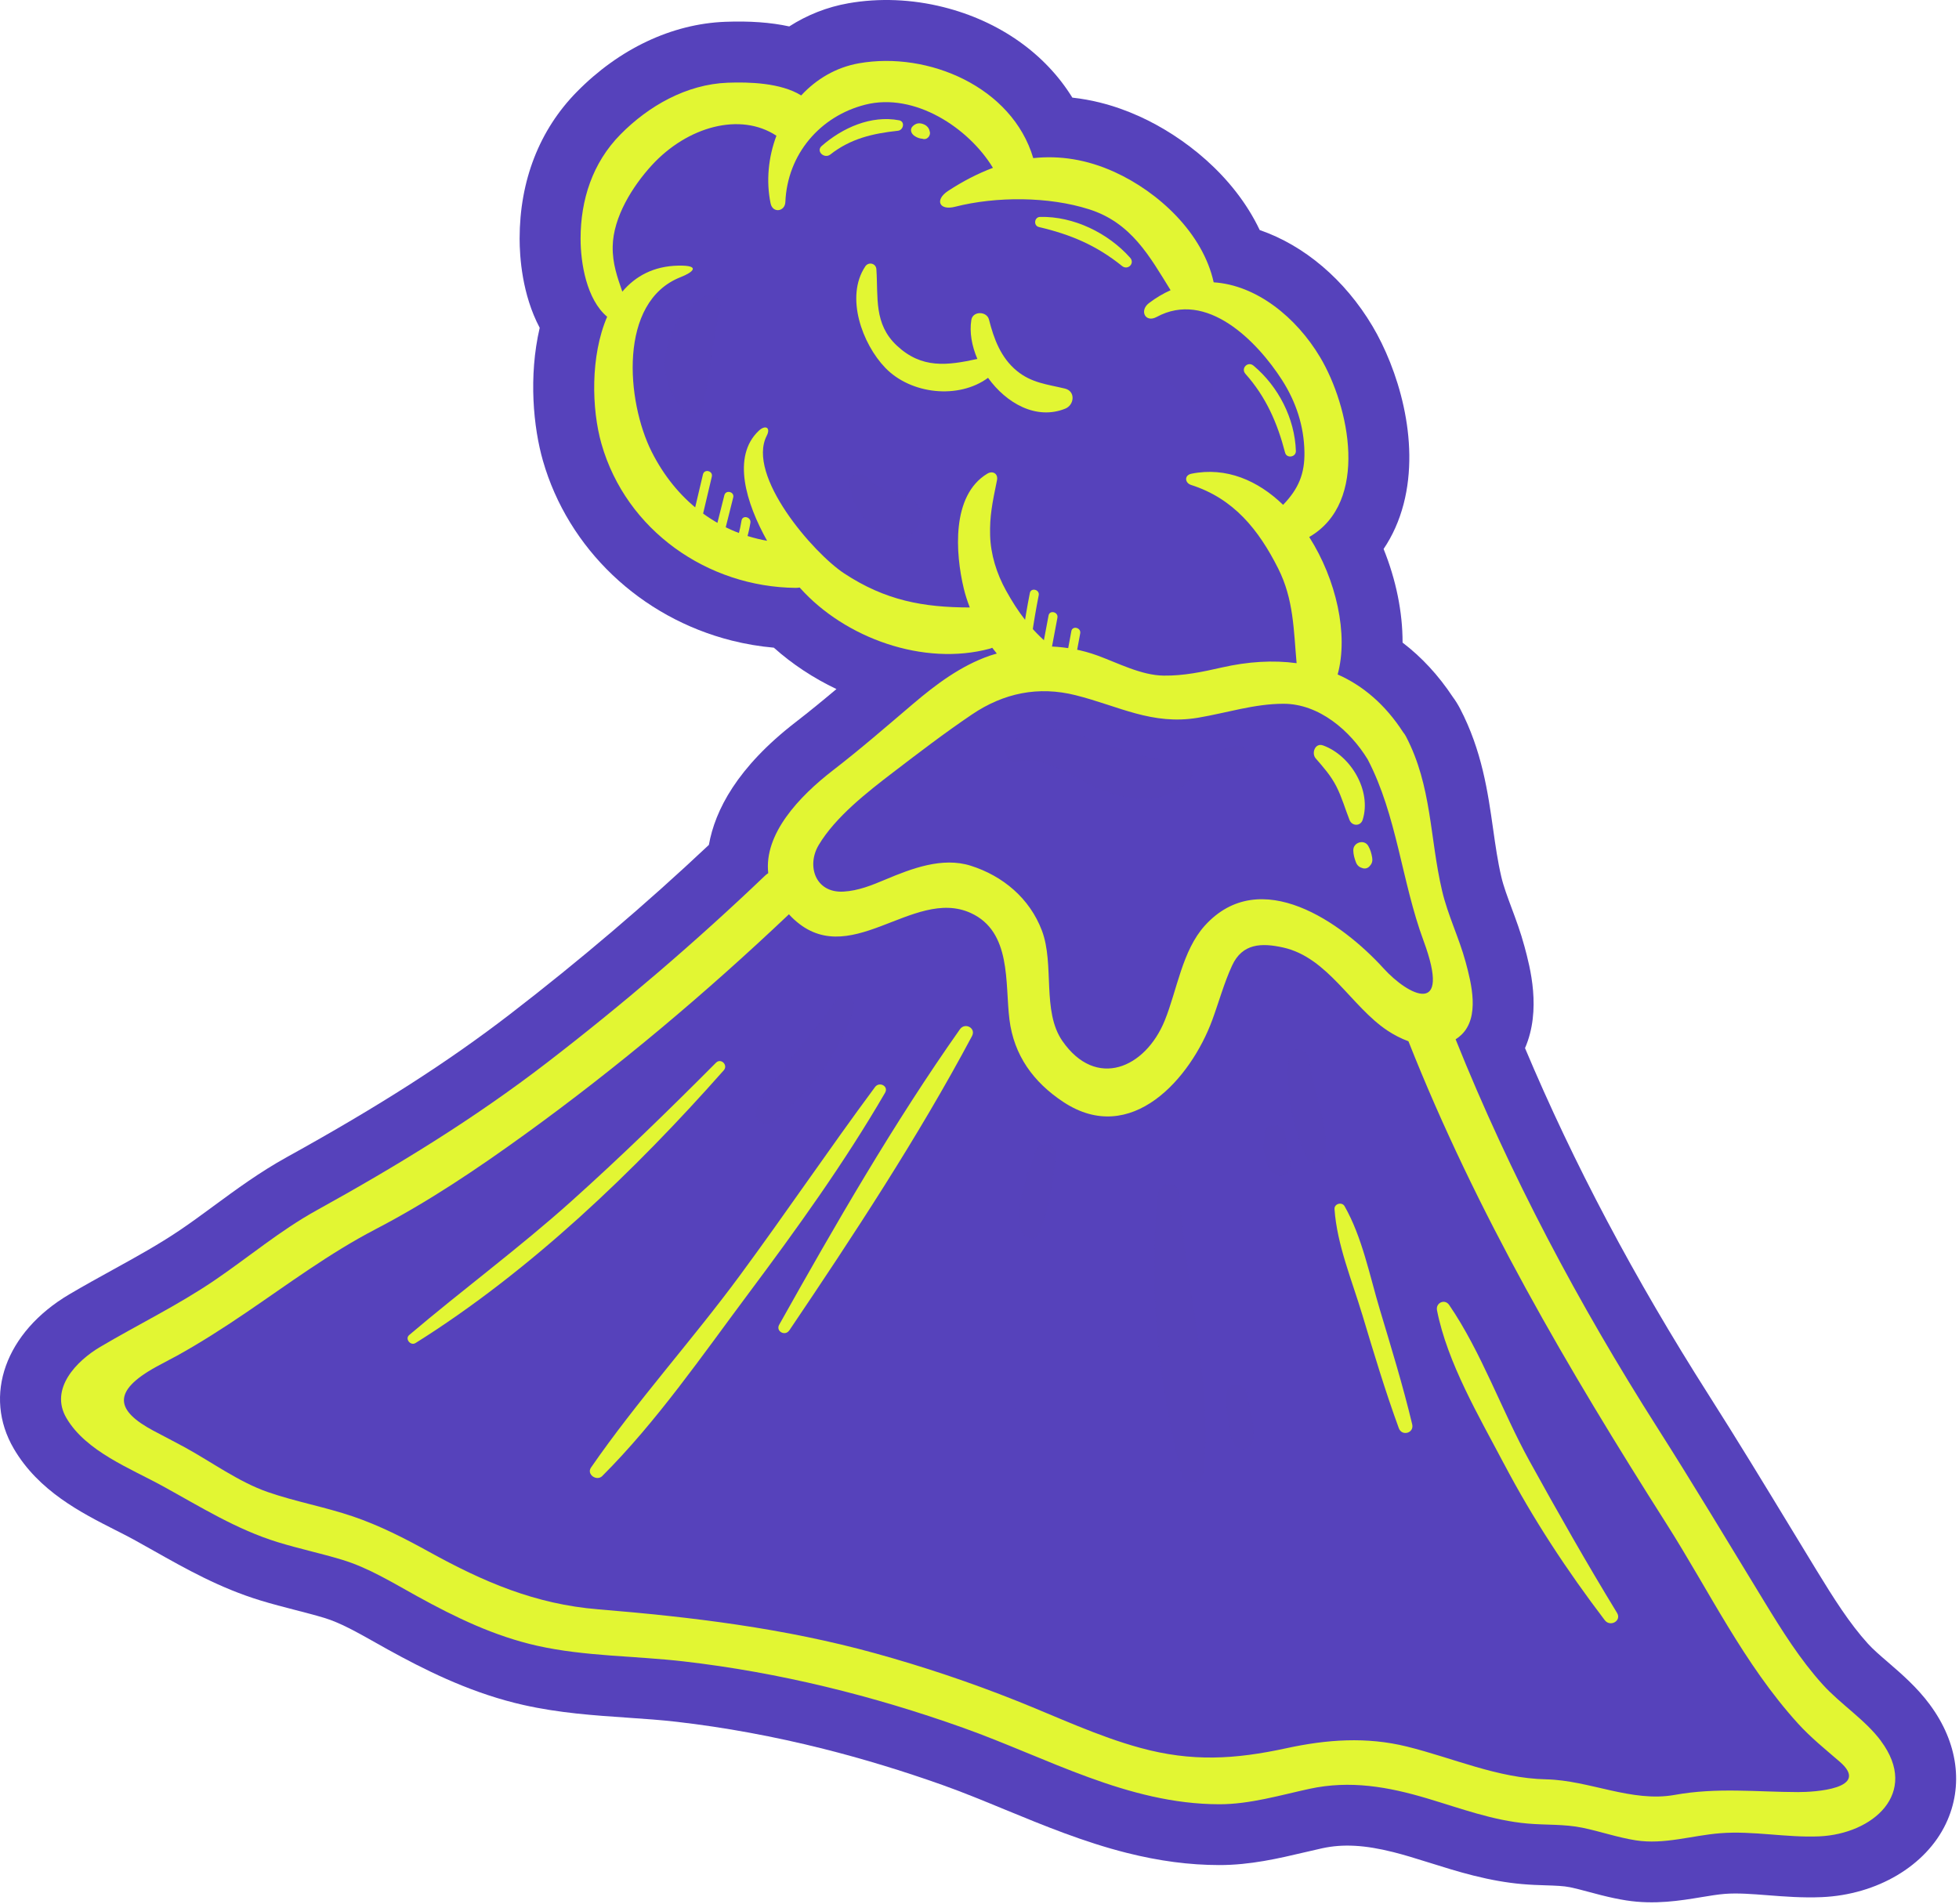 <?xml version="1.0" encoding="UTF-8"?> <svg xmlns="http://www.w3.org/2000/svg" width="643" height="625" viewBox="0 0 643 625" fill="none"><path d="M633.444 559.564C629.174 553.804 624.144 549.474 619.704 545.644C617.184 543.474 614.794 541.414 613.104 539.544C607.034 532.854 601.874 524.664 596.224 515.424C593.354 510.714 590.494 506.014 587.634 501.304C578.994 487.084 570.054 472.374 560.884 457.974C536.344 419.414 516.544 382.034 500.554 344.044C505.994 331.484 502.214 317.484 500.364 310.634C499.134 306.054 497.554 301.804 496.154 298.054C494.794 294.394 493.504 290.944 492.784 287.854C491.604 282.834 490.864 277.634 490.084 272.134C488.374 260.074 486.434 246.394 479.214 232.564C478.524 231.244 477.734 229.974 476.844 228.774C472.144 221.674 466.634 215.714 460.364 210.934C460.384 200.954 458.234 190.354 454.134 180.204C457.074 175.854 459.284 170.904 460.704 165.454C466.214 144.284 458.634 120.754 450.474 107.034C441.424 91.824 428.114 80.544 413.474 75.514C404.944 57.554 388.444 44.764 374.044 38.224C369.834 36.314 365.524 34.794 361.224 33.714C358.164 32.944 355.074 32.384 351.974 32.044C343.114 17.674 328.134 6.974 309.664 2.334C299.324 -0.266 288.524 -0.706 278.454 1.074C271.514 2.294 264.964 4.884 259.054 8.674C252.964 7.344 246.064 6.854 238.044 7.154C220.564 7.824 203.274 15.984 189.354 30.124C177.064 42.604 170.564 59.274 170.554 78.314C170.554 84.294 171.344 96.654 177.144 107.604C173.424 123.634 175.084 140.354 178.204 151.234C186.484 180.114 210.234 202.734 240.194 210.274C244.724 211.414 249.344 212.194 253.994 212.604C260.054 218.014 267.014 222.604 274.544 226.184C270.114 229.914 265.724 233.514 261.174 237.034C241.974 251.854 234.684 265.974 232.674 277.344C212.134 296.674 190.234 315.324 167.514 332.824C147.044 348.594 124.414 363.094 94.144 379.834C85.314 384.714 77.564 390.404 70.084 395.904C66.294 398.694 62.714 401.324 59.084 403.774C52.194 408.444 44.784 412.534 36.944 416.854C32.304 419.414 27.514 422.054 22.724 424.884C1.794 437.254 -5.686 458.084 4.534 475.544C12.684 489.474 26.664 496.564 37.904 502.264C39.984 503.324 42.014 504.344 43.914 505.384C46.094 506.584 48.254 507.794 50.404 509.014C61.094 515.044 72.154 521.264 85.344 525.314C89.344 526.544 93.244 527.544 97.004 528.514C100.334 529.374 103.484 530.184 106.494 531.094C111.644 532.654 117.214 535.794 123.114 539.114C124.494 539.894 125.864 540.664 127.234 541.424C138.874 547.844 152.934 554.964 168.984 558.994C169.964 559.244 170.944 559.474 171.934 559.694C183.544 562.304 194.914 563.084 205.924 563.834C211.594 564.224 216.944 564.584 222.144 565.194C237.944 567.014 254.164 570.004 270.344 574.074C283.244 577.324 296.394 581.324 309.434 585.964C316.174 588.364 322.864 591.124 329.944 594.044C342.654 599.274 355.784 604.684 369.904 608.234C380.504 610.894 390.404 612.204 400.174 612.214C410.354 612.234 419.784 610.014 428.104 608.054C430.084 607.594 432.064 607.124 434.024 606.694C440.804 605.224 447.984 605.614 457.314 607.964C459.034 608.394 460.834 608.894 462.814 609.484C464.954 610.124 467.064 610.784 469.184 611.444C473.794 612.894 478.564 614.394 483.594 615.654C489.314 617.094 494.534 618.014 499.554 618.454C502.354 618.704 504.984 618.794 507.304 618.864C510.474 618.964 513.204 619.054 515.384 619.504C516.344 619.704 517.294 619.934 518.244 620.174C519.374 620.454 520.504 620.764 521.624 621.064C522.924 621.414 524.234 621.754 525.544 622.094C528.644 622.874 531.254 623.424 533.754 623.814C543.114 625.284 551.594 623.884 558.414 622.754C561.204 622.294 563.844 621.854 566.144 621.674C570.314 621.344 575.144 621.724 580.264 622.124C585.604 622.544 591.664 623.014 597.974 622.744C616.124 621.944 632.104 612.484 638.694 598.634C644.594 586.244 642.664 572.004 633.434 559.564H633.444Z" fill="#5642BB"></path><path d="M375.254 222.824C371.564 221.894 367.964 220.424 364.484 219.004C362.764 218.294 361.064 217.604 359.414 217.004C357.944 216.474 356.424 216.004 354.894 215.624C351.694 214.814 348.334 214.334 344.904 214.194C344.764 214.194 344.634 214.174 344.494 214.134C344.204 214.064 343.934 213.924 343.714 213.734C337.434 208.544 333.014 203.074 328.474 194.864C325.044 188.664 323.144 182.054 322.974 175.734C322.804 169.214 323.734 164.684 325.274 157.184C325.274 157.144 325.284 157.104 325.294 157.074C325.234 157.094 325.174 157.124 325.084 157.174C315.204 163.124 315.094 179.434 318.274 192.724C318.724 194.584 319.354 196.584 320.164 198.664C320.404 199.284 320.324 199.974 319.944 200.514C319.574 201.064 318.954 201.384 318.294 201.384C309.694 201.374 302.764 200.634 296.474 199.054C289.324 197.254 282.614 194.254 275.964 189.884C266.734 183.804 244.604 159.764 248.924 144.494C242.334 153.274 248.824 168.134 253.504 176.534C253.884 177.204 253.834 178.044 253.384 178.674C252.934 179.304 252.164 179.614 251.404 179.484C250.154 179.264 248.924 178.994 247.714 178.694C232.364 174.834 219.704 164.354 212.084 149.184C206.174 137.434 203.004 118.194 208.374 104.154C211.164 96.854 215.884 91.824 222.414 89.194C215.594 89.384 209.994 92.014 205.764 97.024C205.294 97.574 204.574 97.834 203.864 97.694C203.824 97.694 203.784 97.674 203.744 97.664C203.094 97.504 202.564 97.014 202.344 96.374L202.114 95.704C200.574 91.224 198.974 86.584 199.074 80.854C199.274 68.534 208.474 57.194 212.414 52.894C222.534 41.844 236.644 36.614 248.354 39.554C251.074 40.234 253.614 41.354 255.904 42.864C256.684 43.384 257.004 44.364 256.674 45.234C254.104 52.064 253.454 59.544 254.834 66.314C254.904 66.664 255.044 66.924 255.194 66.954C255.274 66.974 255.384 66.954 255.474 66.884C255.634 66.764 255.724 66.544 255.734 66.244C256.414 50.054 267.534 36.454 283.414 32.414C288.374 31.144 293.634 31.204 299.074 32.564C310.154 35.354 321.314 43.744 327.534 53.954C327.844 54.414 327.954 54.994 327.814 55.544C327.654 56.194 327.194 56.714 326.564 56.944C321.804 58.724 316.984 61.204 312.234 64.324C311.084 65.074 310.664 65.724 310.544 66.014C310.584 66.024 310.634 66.044 310.694 66.064C310.994 66.144 311.694 66.224 312.904 65.914C325.834 62.624 341.704 62.554 354.324 65.724C355.584 66.044 356.814 66.394 358.024 66.774C371.684 71.114 378.214 81.734 384.524 91.994L385.874 94.184C386.174 94.674 386.254 95.274 386.084 95.824C385.914 96.374 385.514 96.824 384.984 97.064C382.664 98.104 380.404 99.444 378.284 101.064C377.534 101.634 377.424 102.184 377.474 102.424C377.534 102.454 377.594 102.484 377.664 102.504C377.924 102.564 378.244 102.494 378.644 102.274C383.734 99.514 389.174 98.834 394.814 100.244C408.764 103.754 419.484 119.054 422.444 123.654C427.374 131.344 429.954 139.624 430.114 148.284C430.254 155.904 428.064 161.354 422.564 167.084C422.194 167.464 421.694 167.694 421.154 167.704C420.974 167.704 420.794 167.684 420.624 167.644C420.284 167.564 419.974 167.384 419.724 167.144C414.724 162.314 409.324 159.144 403.674 157.724C399.784 156.744 395.804 156.624 391.834 157.364C407.944 162.644 416.034 175.264 421.284 185.704C425.764 194.614 426.424 203.264 427.114 212.424C427.234 214.104 427.364 215.794 427.524 217.504C427.574 218.114 427.354 218.704 426.914 219.124C426.474 219.544 425.864 219.744 425.264 219.664C417.884 218.664 409.864 219.134 401.434 221.054C394.684 222.594 388.544 223.854 381.874 223.774C379.804 223.744 377.624 223.444 375.214 222.834L375.254 222.824Z" fill="#5642BB"></path><path d="M359.424 352.245C354.744 351.065 350.594 347.905 347.074 342.825C342.904 336.805 342.584 329.065 342.284 321.575C342.054 315.965 341.844 310.665 340.134 306.155C336.544 296.685 328.494 289.365 318.024 286.055C317.654 285.935 317.284 285.835 316.914 285.745C308.784 283.705 299.874 286.985 291.454 290.515C287.174 292.315 282.324 294.345 276.964 294.645C275.524 294.725 274.164 294.605 272.914 294.285C269.634 293.465 267.124 291.315 265.844 288.235C264.324 284.575 264.744 280.145 266.984 276.385C272.814 266.565 283.834 258.135 291.874 251.975C300.664 245.245 308.844 238.985 317.914 232.855C329.054 225.325 341.064 223.095 353.584 226.245C357.524 227.235 361.204 228.435 364.764 229.595C368.144 230.695 371.344 231.735 374.604 232.555C381.394 234.265 387.054 234.585 392.954 233.595C395.954 233.095 398.984 232.425 401.924 231.775C408.144 230.405 414.584 228.985 421.274 228.975C423.384 228.975 425.534 229.245 427.654 229.775C436.364 231.965 444.964 238.865 450.654 248.225C456.484 259.385 459.424 271.695 462.264 283.585C464.214 291.755 466.234 300.215 469.144 308.065C472.784 317.895 473.304 323.775 470.784 326.585C469.864 327.615 468.114 328.685 465.064 327.915C460.814 326.845 455.884 322.705 452.684 319.185C449.024 315.165 435.954 301.755 421.224 298.055C411.594 295.635 403.434 298.015 396.984 305.125C392.184 310.425 389.854 318.105 387.594 325.525C386.554 328.955 385.474 332.495 384.174 335.695C379.234 347.845 369.064 354.635 359.434 352.215L359.424 352.245Z" fill="#5642BB"></path><path d="M178.364 527.314C166.524 524.334 155.024 519.504 139.894 511.154C132.314 506.974 124.084 502.694 115.194 499.674C110.764 498.174 106.124 496.974 101.634 495.814C96.894 494.584 91.994 493.324 87.244 491.674C80.554 489.364 74.194 485.494 68.044 481.754C65.194 480.024 62.504 478.394 59.784 476.894C57.874 475.854 55.904 474.824 53.914 473.784C52.384 472.984 50.844 472.184 49.304 471.354C42.064 467.464 38.684 463.754 38.674 459.654C38.654 455.314 42.394 451.244 50.434 446.844C52.744 445.584 54.744 444.534 55.954 443.894C56.484 443.614 56.854 443.424 57.024 443.334C63.724 439.624 70.844 435.194 79.424 429.364C82.564 427.234 85.654 425.094 88.734 422.954C99.854 415.244 110.364 407.964 122.414 401.684C141.074 391.964 158.174 380.094 170.984 370.834C200.164 349.744 229.294 325.464 257.564 298.664C257.954 298.294 258.464 298.104 258.994 298.114C259.144 298.114 259.284 298.134 259.424 298.174C259.794 298.264 260.134 298.464 260.394 298.744C260.394 298.744 260.964 299.364 261.124 299.524C263.924 302.324 266.854 304.084 270.074 304.894C276.954 306.624 284.174 303.804 291.824 300.834C299.704 297.764 307.844 294.594 315.924 296.634C317.134 296.934 318.324 297.354 319.464 297.874C331.344 303.314 332.074 315.894 332.714 326.994C332.864 329.614 333.014 332.084 333.294 334.364C334.594 344.884 340.244 353.524 350.084 360.034C352.824 361.844 355.624 363.124 358.384 363.814C376.324 368.324 390.714 348.524 396.014 334.104C396.764 332.044 397.464 329.984 398.144 327.914C399.434 324.024 400.774 319.994 402.554 316.124C406.714 307.044 414.904 307.574 421.574 309.054C421.814 309.104 422.054 309.164 422.284 309.224C431.564 311.554 438.074 318.574 444.384 325.364C448.364 329.654 452.124 333.704 456.484 336.594C458.524 337.944 460.764 339.094 462.974 339.904C463.504 340.104 463.934 340.514 464.144 341.044C487.194 399.324 518.394 451.444 548.664 499.094C552.834 505.664 556.814 512.464 560.674 519.044C569.784 534.604 579.214 550.704 591.624 564.384C594.954 568.044 598.804 571.334 602.534 574.514C603.404 575.254 604.284 576.004 605.154 576.754C608.344 579.504 609.514 582.114 608.624 584.484C606.614 589.864 594.104 590.254 590.314 590.244C586.434 590.244 582.614 590.104 578.934 589.984C569.164 589.664 559.934 589.354 550.034 591.134C541.404 592.684 532.904 590.734 524.684 588.834C519.024 587.534 513.174 586.184 507.444 586.054C501.864 585.934 496.084 585.074 489.274 583.364C484.624 582.194 479.974 580.744 475.474 579.344C470.994 577.944 466.354 576.504 461.734 575.344L461.314 575.244C449.804 572.394 437.524 572.564 422.674 575.794C404.174 579.804 390.584 579.924 375.754 576.194C375.084 576.024 374.404 575.844 373.724 575.664C363.414 572.844 353.424 568.654 343.764 564.604C340.184 563.104 336.594 561.604 333.004 560.164C318.024 554.194 302.454 548.954 286.724 544.614C284.314 543.944 281.904 543.314 279.484 542.704C250.144 535.324 220.874 532.264 196.114 530.234C190.054 529.744 184.244 528.774 178.334 527.294L178.364 527.314Z" fill="#5642BB"></path><path d="M249.914 156.744C254.594 170.354 268.994 185.284 275.994 189.894C282.644 194.274 289.354 197.274 296.504 199.064C302.784 200.644 309.724 201.384 318.324 201.394C318.984 201.394 319.604 201.074 319.974 200.524C320.354 199.984 320.434 199.284 320.194 198.674C319.384 196.594 318.744 194.584 318.304 192.734C317.254 188.344 316.574 183.624 316.474 179.054C314.274 183.714 310.654 187.594 305.514 189.144C297.344 191.594 287.204 186.354 280.114 182.914C272.784 179.354 265.874 174.794 260.104 169.034C256.824 165.764 252.574 161.394 249.934 156.754L249.914 156.744Z" fill="#5642BB"></path><path d="M323.483 166.914C323.083 169.774 322.903 172.514 322.983 175.734C323.153 182.054 325.053 188.674 328.483 194.864C333.033 203.074 337.443 208.544 343.723 213.734C343.953 213.924 344.223 214.064 344.503 214.134C344.633 214.164 344.774 214.184 344.914 214.194C348.334 214.334 351.694 214.814 354.904 215.624C356.434 216.004 357.954 216.474 359.424 217.004C361.074 217.604 362.763 218.294 364.493 219.004C367.973 220.424 371.573 221.894 375.263 222.824C377.673 223.434 379.854 223.734 381.924 223.764C388.594 223.844 394.733 222.584 401.483 221.044C409.913 219.124 417.934 218.664 425.314 219.654C425.914 219.734 426.523 219.544 426.963 219.114C427.403 218.694 427.624 218.094 427.574 217.494C427.424 215.784 427.294 214.094 427.164 212.414C426.474 203.254 425.814 194.604 421.334 185.694C417.994 179.064 413.493 171.544 406.523 165.594C408.153 168.954 409.193 172.684 410.273 176.164C412.593 183.594 413.493 191.184 411.993 198.854C410.543 206.264 406.494 210.624 398.914 211.504C392.344 212.264 385.504 211.344 379.104 209.874C372.674 208.394 367.954 205.384 363.344 200.754C359.444 196.844 355.763 194.164 350.503 192.374C342.333 189.594 334.884 188.334 329.404 180.934C326.394 176.884 324.333 171.954 323.493 166.904L323.483 166.914Z" fill="#5642BB"></path><path d="M213.664 136.964C210.824 129.944 210.034 122.054 209.784 114.554C209.624 109.574 209.504 104.094 210.844 99.154C209.914 100.684 209.104 102.354 208.414 104.164C203.044 118.204 206.214 137.444 212.124 149.194C219.754 164.364 232.404 174.844 247.754 178.704C248.964 179.004 250.194 179.274 251.444 179.494C252.204 179.634 252.974 179.314 253.424 178.684C253.874 178.054 253.914 177.224 253.544 176.544C250.544 171.154 246.814 163.124 246.244 155.734C244.544 157.144 240.854 157.554 239.454 157.764C236.284 158.244 233.824 157.904 230.774 156.674C222.734 153.454 216.784 144.664 213.664 136.974V136.964Z" fill="#5642BB"></path><path d="M199.104 80.864C199.004 86.594 200.604 91.224 202.144 95.714L202.374 96.384C202.594 97.024 203.124 97.504 203.774 97.674C203.814 97.674 203.854 97.694 203.894 97.704C204.604 97.834 205.324 97.574 205.794 97.034C207.404 95.134 209.214 93.574 211.214 92.354C203.264 72.214 219.924 52.634 234.384 39.624C226.554 41.434 218.724 46.054 212.444 52.914C208.504 57.224 199.304 68.564 199.104 80.874V80.864Z" fill="#5642BB"></path><path d="M415.264 114.194C419.234 121.344 421.504 129.384 421.644 137.634C421.744 143.544 419.994 149.654 417.404 154.904C417.254 155.204 414.824 158.624 412.494 161.484C414.994 163.004 417.424 164.894 419.764 167.154C420.014 167.404 420.324 167.574 420.664 167.654C420.834 167.694 421.014 167.714 421.194 167.714C421.724 167.704 422.234 167.484 422.604 167.094C428.104 161.364 430.294 155.914 430.154 148.294C430.004 139.644 427.424 131.354 422.484 123.664C421.284 121.784 418.754 118.114 415.264 114.194Z" fill="#5642BB"></path><path d="M580.983 568.494C571.173 560.904 560.344 560.394 548.684 558.064C541.694 556.664 536.763 552.984 531.053 549.024C527.773 546.754 523.943 545.664 519.993 545.904C516.783 546.104 513.674 547.384 510.634 548.344C505.414 549.984 500.673 549.774 495.733 547.304C483.483 541.184 474.474 528.514 466.634 517.764C460.574 509.454 454.434 498.454 445.194 493.294C431.714 485.764 429.344 513.884 428.434 520.804C427.294 529.374 427.803 539.384 423.043 546.924C417.013 556.464 402.144 539.194 397.874 534.624C391.164 527.434 386.093 516.704 377.003 512.224C369.723 508.634 363.854 514.154 358.684 518.564C339.384 535.064 335.563 491.414 334.603 480.904C333.243 465.834 332.943 450.634 331.113 435.614C330.023 426.624 326.624 406.624 313.894 416.664C307.454 421.744 303.433 430.154 299.923 437.334C295.623 446.124 292.103 455.264 288.343 464.284C284.903 472.524 280.783 480.514 276.683 488.434C273.943 493.704 270.283 502.314 266.533 506.944C262.173 512.324 259.783 511.874 260.723 504.384C264.443 474.694 262.143 474.334 245.943 490.944C238.213 498.874 238.343 498.534 240.203 490.624C242.253 481.894 245.763 473.464 248.853 465.074C256.123 445.354 245.233 451.484 229.253 467.334C218.033 478.464 206.953 490.334 194.173 499.704C190.983 502.044 184.543 506.784 184.703 499.494C184.893 490.754 190.173 481.534 193.743 473.784C202.143 455.554 216.513 440.774 225.063 422.534C238.633 393.574 241.473 381.664 194.093 416.104C181.523 425.244 169.233 434.754 156.663 443.894C145.993 451.654 134.853 458.714 124.083 466.314C121.953 467.824 119.553 469.384 116.913 469.704C111.893 470.324 113.053 465.214 113.563 463.174C116.853 450.104 112.963 449.574 105.813 450.994C101.213 451.904 96.783 452.824 92.063 452.934C85.713 453.074 82.053 449.754 83.493 443.364C84.944 436.944 89.113 430.964 92.803 425.644C95.463 421.804 98.303 418.084 101.223 414.444C97.073 417.204 92.963 420.064 88.754 422.974C85.674 425.104 82.583 427.254 79.443 429.384C70.863 435.204 63.743 439.644 57.043 443.354C56.873 443.444 56.504 443.644 55.974 443.914C54.764 444.554 52.753 445.604 50.453 446.864C42.413 451.264 38.673 455.334 38.693 459.674C38.713 463.764 42.093 467.484 49.323 471.374C50.853 472.194 52.403 473.004 53.933 473.804C55.923 474.844 57.893 475.874 59.803 476.914C62.523 478.404 65.213 480.044 68.063 481.774C74.213 485.514 80.573 489.384 87.263 491.694C92.013 493.334 96.913 494.604 101.653 495.834C106.143 496.994 110.783 498.194 115.213 499.694C124.103 502.714 132.333 506.994 139.913 511.174C155.033 519.524 166.543 524.354 178.383 527.334C184.293 528.824 190.113 529.784 196.163 530.274C220.923 532.304 250.183 535.364 279.533 542.744C281.953 543.354 284.363 543.984 286.773 544.654C302.503 549.004 318.073 554.234 333.053 560.204C336.643 561.634 340.223 563.134 343.813 564.644C353.473 568.694 363.453 572.884 373.773 575.704C374.453 575.894 375.123 576.064 375.803 576.234C390.633 579.964 404.223 579.844 422.723 575.834C437.583 572.614 449.863 572.434 461.363 575.284L461.783 575.384C466.403 576.544 471.043 577.994 475.523 579.384C480.023 580.784 484.673 582.234 489.323 583.404C496.133 585.114 501.913 585.974 507.493 586.094C513.223 586.214 519.073 587.564 524.733 588.874C532.953 590.764 541.443 592.724 550.083 591.174C559.973 589.394 569.203 589.704 578.983 590.024C582.663 590.144 586.483 590.274 590.363 590.284C592.573 590.284 597.743 590.154 602.073 588.974C595.193 582.004 588.803 574.534 581.023 568.514L580.983 568.494Z" fill="#5642BB"></path><path d="M275.044 266.254C271.934 269.424 269.104 272.824 266.974 276.414C264.734 280.174 264.314 284.604 265.834 288.264C267.114 291.334 269.624 293.484 272.904 294.314C274.154 294.634 275.524 294.744 276.954 294.674C282.314 294.374 287.164 292.344 291.444 290.544C299.874 287.004 308.774 283.724 316.904 285.774C317.274 285.864 317.644 285.974 318.014 286.084C328.474 289.384 336.534 296.714 340.124 306.184C341.834 310.694 342.044 315.994 342.274 321.604C342.584 329.094 342.894 336.834 347.064 342.854C350.584 347.924 354.734 351.094 359.414 352.274C369.044 354.694 379.214 347.904 384.154 335.754C385.454 332.554 386.534 329.014 387.574 325.584C389.824 318.164 392.154 310.484 396.964 305.184C403.414 298.074 411.574 295.694 421.204 298.114C435.934 301.814 449.004 315.224 452.664 319.244C455.864 322.764 460.794 326.904 465.044 327.974C468.094 328.744 469.834 327.674 470.764 326.644C471.704 325.604 472.214 324.124 472.304 322.184C458.634 316.484 446.694 300.864 436.174 293.014C429.184 287.794 419.494 283.864 410.644 285.434C402.024 286.964 395.574 292.684 390.354 299.414C384.474 306.994 380.594 315.584 376.614 324.224C374.484 328.834 372.094 333.444 368.534 337.114C363.814 341.974 357.054 341.184 354.454 334.914C351.044 326.694 352.534 316.304 351.794 307.624C351.014 298.464 349.054 288.944 343.504 281.414C339.094 275.424 331.934 272.004 324.614 271.404C313.144 270.474 303.734 274.694 293.274 278.664C288.334 280.534 281.594 282.914 276.514 280.484C271.664 278.164 273.554 270.704 274.834 266.874C274.894 266.674 274.984 266.474 275.054 266.284L275.044 266.254Z" fill="#5642BB"></path><path opacity="0.5" d="M387.014 391.974C386.714 387.394 380.534 387.784 380.074 392.134C376.834 422.724 380.274 454.154 387.804 483.874C388.914 488.264 394.684 486.664 395.064 482.754C397.974 452.374 389.024 422.234 387.014 391.974Z" fill="#5642BB"></path><path opacity="0.5" d="M411.153 473.274C412.243 468.374 410.043 462.754 409.353 457.854C408.753 453.574 402.653 453.494 402.513 458.014C402.433 460.694 402.593 463.254 402.963 465.904C403.363 468.784 403.613 471.654 405.203 474.154C406.683 476.474 410.523 476.144 411.163 473.274H411.153Z" fill="#5642BB"></path><path opacity="0.5" d="M253.954 367.994C265.544 358.584 275.824 345.704 280.174 331.254C281.314 327.464 276.084 325.904 274.094 328.814C265.944 340.724 255.184 351.084 248.534 363.914C246.654 367.544 251.034 370.364 253.954 367.994Z" fill="#5642BB"></path><path opacity="0.5" d="M428.414 379.144C429.964 382.714 434.824 382.124 435.124 378.114C435.874 368.034 430.714 357.754 429.694 347.684C429.344 344.194 423.704 343.004 423.144 346.944C421.664 357.254 424.314 369.644 428.424 379.144H428.414Z" fill="#5642BB"></path><path opacity="0.5" d="M418.553 385.485C420.273 386.635 423.114 385.455 423.454 383.385C423.794 381.305 423.073 379.555 422.583 377.565C422.193 375.995 422.073 374.325 422.023 372.715C421.913 368.855 415.723 367.925 415.093 371.935C414.423 376.225 414.543 382.815 418.543 385.485H418.553Z" fill="#5642BB"></path><path opacity="0.5" d="M341.144 404.644C344.414 396.974 345.454 387.874 346.544 379.624C347.124 375.264 341.504 373.854 339.954 377.964C337.074 385.604 333.664 394.804 334.834 403.054C335.244 405.924 339.674 408.094 341.144 404.644Z" fill="#5642BB"></path><path opacity="0.5" d="M334.194 250.084C343.614 247.744 353.314 256.134 361.914 259.344C372.134 263.174 380.664 264.004 389.574 257.084C392.534 254.794 391.524 250.324 387.564 250.114C375.174 249.464 364.994 244.904 353.494 240.974C346.234 238.494 336.424 238.834 330.964 244.664C328.684 247.094 331.034 250.864 334.204 250.074L334.194 250.084Z" fill="#5642BB"></path><path opacity="0.5" d="M400.434 254.444C400.534 254.444 400.594 254.444 400.654 254.444C401.064 254.514 401.484 254.564 401.904 254.604C402.504 254.624 403.104 254.664 403.704 254.584C405.734 254.314 407.613 253.674 409.053 252.144C411.503 249.534 409.813 244.424 405.863 244.784C404.183 244.934 402.793 245.414 401.263 246.124C400.833 246.324 400.433 246.584 400.013 246.814C399.793 246.914 399.594 247.044 399.404 247.194C399.144 247.404 398.873 247.614 398.613 247.824C398.913 247.534 398.873 247.504 398.493 247.744C397.053 248.454 396.454 250.384 396.884 251.844C397.354 253.444 398.804 254.414 400.434 254.444Z" fill="#5642BB"></path><path opacity="0.5" d="M224.494 134.684C226.354 136.894 230.274 135.544 230.834 132.894C233.064 122.314 233.774 111.654 236.334 101.034C237.044 98.084 233.894 95.944 231.324 97.314C224.614 100.904 220.504 107.014 218.894 114.384C217.054 122.774 219.214 128.404 224.494 134.674V134.684Z" fill="#5642BB"></path><path opacity="0.5" d="M295.384 176.294C298.444 176.444 301.254 173.874 301.964 171.034C302.974 167.024 300.454 163.964 296.914 162.604C293.154 161.154 287.684 160.504 285.084 157.084C283.294 154.734 278.424 155.164 278.854 158.884C279.874 167.594 286.114 175.834 295.374 176.304L295.384 176.294Z" fill="#5642BB"></path><path opacity="0.5" d="M379.313 122.184C382.143 124.304 384.783 126.224 387.173 128.884C388.953 130.864 390.013 132.754 393.033 132.854C394.913 132.914 396.083 132.024 397.163 130.594C400.463 126.204 395.413 120.794 392.013 118.344C388.693 115.954 384.013 114.824 380.043 115.964C376.933 116.864 377.083 120.514 379.313 122.184Z" fill="#5642BB"></path><path d="M431.854 248.944C434.454 251.944 436.844 254.624 438.674 258.224C440.444 261.714 441.524 265.534 442.954 269.164C443.764 271.234 446.584 271.294 447.274 269.084C450.244 259.584 443.394 247.974 434.244 244.684C431.654 243.754 430.374 247.244 431.854 248.944Z" fill="#E2F633"></path><path d="M444.184 279.124C444.224 280.544 444.553 281.714 445.053 283.034C445.423 284.014 446.093 284.634 447.013 284.894C447.973 285.324 449.054 285.024 449.664 284.174C450.354 283.464 450.574 282.534 450.384 281.484C450.134 280.084 449.814 278.944 449.114 277.704C447.804 275.364 444.124 276.514 444.194 279.124H444.184Z" fill="#E2F633"></path><path d="M341.004 74.524C351.434 76.974 359.884 80.534 368.284 87.314C370.184 88.844 372.594 86.444 370.944 84.604C363.684 76.464 352.384 70.944 341.374 71.204C339.474 71.254 339.134 74.084 341.004 74.524Z" fill="#E2F633"></path><path d="M408.794 122.724C415.544 130.314 419.274 138.834 421.804 148.584C422.314 150.584 425.404 150.074 425.344 148.044C424.994 137.354 419.594 126.864 411.444 120.034C409.574 118.464 407.184 120.904 408.794 122.724Z" fill="#E2F633"></path><path d="M272.544 50.714C279.174 45.494 286.504 43.804 294.714 42.924C296.564 42.724 297.154 39.874 295.104 39.484C285.914 37.744 276.524 41.944 269.694 47.924C267.724 49.654 270.584 52.254 272.544 50.714Z" fill="#E2F633"></path><path d="M299.974 44.484C300.044 44.534 300.114 44.584 300.184 44.634C299.934 44.384 299.674 44.124 299.414 43.874C300.054 44.754 301.464 45.474 302.724 45.534C304.254 46.134 305.724 44.454 305.104 42.974C304.944 42.024 304.164 41.214 303.304 40.844C301.874 40.224 300.684 40.364 299.564 41.454C298.594 42.404 299.024 43.764 299.984 44.474L299.974 44.484Z" fill="#E2F633"></path><path d="M338.624 209.014C339.274 204.454 340.044 199.914 340.934 195.404C341.304 193.514 338.394 192.774 338.024 194.674C337.134 199.194 336.364 203.734 335.714 208.284C335.444 210.174 338.354 210.934 338.624 209.014Z" fill="#E2F633"></path><path d="M344.014 219.054C345.034 213.624 346.054 208.204 347.074 202.774C347.434 200.884 344.524 200.134 344.164 202.044C343.144 207.474 342.124 212.894 341.104 218.324C340.744 220.214 343.654 220.964 344.014 219.054Z" fill="#E2F633"></path><path d="M352.304 220.054C353.054 216.004 353.804 211.964 354.554 207.914C354.904 206.024 351.994 205.274 351.644 207.184C350.894 211.234 350.144 215.274 349.404 219.324C349.054 221.214 351.964 221.964 352.314 220.054H352.304Z" fill="#E2F633"></path><path d="M243.504 181.475C244.794 178.275 245.754 175.015 246.304 171.595C246.604 169.705 243.704 168.955 243.394 170.865C242.894 173.995 242.084 177.055 240.884 179.995C240.174 181.765 242.774 183.255 243.494 181.475H243.504Z" fill="#E2F633"></path><path d="M236.114 181.404C237.634 175.374 239.153 169.334 240.663 163.294C241.133 161.414 238.224 160.684 237.754 162.564C236.234 168.604 234.714 174.634 233.204 180.674C232.734 182.554 235.644 183.284 236.114 181.404Z" fill="#E2F633"></path><path d="M227.894 180.794C229.814 172.674 231.724 164.564 233.644 156.444C234.084 154.564 231.184 153.824 230.734 155.714C228.814 163.834 226.904 171.944 224.984 180.064C224.534 181.944 227.444 182.684 227.894 180.794Z" fill="#E2F633"></path><path d="M493.634 480.465C503.184 498.615 514.324 515.525 526.724 531.825C528.504 534.175 532.364 532.054 530.744 529.414C520.764 513.084 511.294 496.385 502.044 479.625C492.904 463.065 486.294 443.905 475.654 428.355C474.214 426.245 471.194 427.655 471.664 430.095C475.064 447.385 485.494 465.005 493.624 480.465H493.634Z" fill="#E2F633"></path><path d="M447.124 431.485C450.884 443.995 454.644 456.545 459.134 468.815C460.144 471.565 464.214 470.424 463.524 467.534C460.484 454.824 456.634 442.324 452.884 429.804C449.534 418.614 447.124 406.145 441.334 395.945C440.474 394.425 437.904 395.104 438.024 396.904C438.844 408.614 443.754 420.285 447.114 431.475L447.124 431.485Z" fill="#E2F633"></path><path d="M197.664 484.524C215.554 466.654 230.484 444.944 245.594 424.714C261.514 403.404 277.134 381.724 290.504 358.704C291.764 356.524 288.614 354.924 287.204 356.834C272.074 377.254 257.844 398.324 242.774 418.774C227.054 440.094 209.014 459.974 193.984 481.734C192.444 483.964 195.864 486.334 197.684 484.514L197.664 484.524Z" fill="#E2F633"></path><path d="M259.064 436.724C280.074 405.584 301.364 373.264 319.034 340.104C320.444 337.464 316.734 335.514 315.074 337.864C293.414 368.564 274.114 402.084 255.754 434.844C254.544 437.014 257.704 438.724 259.054 436.714L259.064 436.724Z" fill="#E2F633"></path><path d="M136.384 440.864C173.974 417.304 208.284 384.434 237.554 351.334C239.074 349.624 236.634 347.204 235.004 348.844C219.544 364.394 203.834 379.684 187.504 394.334C170.354 409.714 151.834 423.334 134.304 438.234C132.824 439.494 134.774 441.864 136.374 440.864H136.384Z" fill="#E2F633"></path><path d="M283.994 87.474C277.344 97.454 283.034 112.914 290.584 120.744C298.964 129.444 314.644 131.144 324.304 124.024C330.294 132.354 340.144 137.994 349.664 134.134C352.634 132.934 353.094 128.414 349.544 127.554C343.724 126.154 338.614 125.714 333.774 121.754C328.524 117.454 326.214 111.264 324.614 104.904C323.914 102.114 319.304 102.024 318.824 105.004C318.164 109.064 318.974 113.564 320.804 117.824C310.884 119.984 302.564 121.104 294.364 113.444C286.754 106.324 288.274 97.604 287.654 88.384C287.524 86.394 285.064 85.854 283.994 87.464V87.474Z" fill="#E2F633"></path><path d="M617.394 571.484C612.224 564.524 604.174 559.464 598.294 552.984C590.864 544.784 584.904 535.254 579.164 525.844C567.494 506.734 556.054 487.604 544.024 468.704C518.214 428.164 495.674 385.774 477.774 341.164C478.434 340.734 479.074 340.254 479.674 339.674C485.774 333.834 482.954 322.784 481.074 315.824C478.924 307.864 475.214 300.424 473.334 292.404C469.244 274.974 470.014 258.104 461.494 241.774C461.214 241.234 460.894 240.774 460.554 240.364C454.704 231.314 447.404 225.084 439.054 221.394C442.664 208.254 438.614 190.244 429.724 176.274C449.534 164.824 442.934 133.434 433.304 117.264C425.484 104.134 412.394 93.574 398.364 92.674C394.824 76.544 380.294 63.034 365.784 56.444C356.644 52.294 347.764 50.984 339.144 51.904C332.234 28.554 304.664 16.764 281.934 20.774C274.344 22.114 267.914 26.004 262.974 31.324C256.264 27.164 245.794 26.884 238.814 27.154C225.344 27.674 212.864 34.764 203.614 44.174C194.474 53.454 190.564 65.604 190.564 78.344C190.564 86.404 192.534 98.294 199.284 103.974C193.734 116.864 194.164 134.334 197.434 145.744C205.564 174.094 232.214 192.684 261.184 192.974C261.644 192.974 262.064 192.924 262.474 192.854C262.514 192.904 262.564 192.964 262.604 193.004C277.354 209.494 303.234 218.784 324.934 212.914C325.204 212.844 325.424 212.734 325.674 212.634C326.164 213.284 326.664 213.914 327.184 214.534C326.424 214.764 325.654 214.964 324.894 215.224C315.414 218.504 307.244 224.624 299.684 231.054C290.944 238.484 282.494 245.844 273.384 252.874C262.224 261.494 250.724 273.774 252.154 286.614C251.794 286.864 251.444 287.114 251.104 287.444C228.454 309.084 204.534 329.564 179.714 348.684C155.534 367.314 130.444 382.624 103.814 397.354C91.944 403.914 81.504 412.754 70.304 420.354C58.284 428.504 45.344 434.764 32.894 442.124C25.194 446.674 16.164 455.844 21.794 465.464C28.224 476.454 42.854 482.014 53.544 487.894C65.914 494.694 77.634 502.064 91.204 506.234C98.164 508.374 105.304 509.884 112.274 511.994C120.994 514.624 128.964 519.584 136.894 523.954C149.494 530.904 162.204 537.054 176.314 540.224C192.014 543.744 208.504 543.524 224.434 545.364C255.724 548.974 286.504 556.594 316.154 567.164C343.784 577.014 370.114 592.214 400.214 592.254C410.194 592.264 420.124 589.294 429.794 587.194C443.164 584.294 455.664 586.514 468.544 590.364C479.444 593.614 489.944 597.574 501.344 598.584C507.474 599.134 513.374 598.714 519.464 599.974C525.334 601.194 530.934 603.154 536.884 604.094C546.244 605.564 555.344 602.494 564.614 601.764C575.424 600.914 586.284 603.264 597.124 602.794C614.664 602.024 630.144 588.674 617.404 571.524L617.394 571.484ZM330.234 193.904C327.124 188.294 325.154 181.994 324.984 175.694C324.824 169.464 325.664 165.304 327.244 157.604C327.664 155.534 325.884 154.384 324.064 155.484C312.204 162.624 313.574 181.664 316.344 193.204C316.824 195.214 317.504 197.304 318.314 199.404C303.074 199.384 290.644 197.144 277.084 188.224C266.934 181.544 244.924 156.104 251.674 143.004C253.044 140.334 251.214 139.354 249.034 141.414C240.144 149.844 244.864 165.114 251.784 177.514C235.154 174.554 221.754 163.914 213.894 148.284C205.564 131.714 202.864 99.044 223.374 90.984C227.614 89.314 230.064 87.064 222.664 87.194C214.554 87.344 208.564 90.644 204.264 95.734C202.654 91.044 201.004 86.554 201.104 80.904C201.264 71.254 207.664 61.094 213.924 54.264C225.654 41.464 243.024 36.754 254.844 44.554C252.194 51.604 251.414 59.384 252.924 66.734C253.614 70.104 257.644 69.454 257.774 66.354C258.434 50.574 269.204 38.134 283.954 34.374C300.244 30.224 317.984 42.024 325.904 55.084C325.904 55.084 325.904 55.084 325.914 55.094C320.914 56.964 316.004 59.514 311.184 62.674C306.714 65.614 308.274 69.194 313.454 67.874C327.014 64.424 344.194 64.474 357.474 68.704C371.344 73.114 377.334 84.134 384.224 95.264C381.834 96.324 379.464 97.714 377.124 99.494C373.894 101.954 375.924 106.064 379.644 104.044C396.054 95.134 412.564 111.914 420.804 124.754C425.394 131.914 428.004 139.844 428.154 148.334C428.284 155.544 426.194 160.474 421.154 165.714C412.904 157.744 402.534 153.194 391.094 155.494C388.614 155.994 388.894 158.524 390.944 159.184C404.924 163.644 413.114 173.854 419.544 186.624C424.664 196.794 424.604 206.894 425.584 217.694C417.844 216.644 409.584 217.164 401.044 219.104C394.664 220.554 388.544 221.854 381.954 221.774C374.564 221.684 366.924 217.614 360.114 215.144C355.174 213.354 350.094 212.424 345.014 212.214C338.334 206.694 334.164 200.984 330.244 193.914L330.234 193.904ZM268.694 277.424C274.194 268.164 284.734 259.964 293.074 253.584C301.724 246.964 309.954 240.664 319.014 234.534C329.454 227.474 340.844 225.134 353.074 228.214C367.254 231.774 378.124 238.144 393.264 235.594C402.644 234.014 411.664 231.024 421.254 231.014C432.954 230.994 443.194 239.874 448.924 249.294C458.524 267.694 460.074 289.434 467.244 308.794C476.614 334.104 462.324 326.884 454.134 317.884C440.474 302.854 413.664 283.784 395.474 303.824C388.044 312.024 386.344 325.044 382.304 334.984C375.924 350.674 359.764 357.654 348.704 341.704C341.924 331.924 346.184 316.574 341.984 305.474C337.984 294.894 329.194 287.524 318.614 284.174C309.274 281.224 299.174 285.124 290.664 288.694C286.184 290.574 281.744 292.404 276.844 292.674C267.584 293.184 264.694 284.164 268.694 277.434V277.424ZM590.324 588.264C576.334 588.224 563.624 586.674 549.684 589.184C535.564 591.724 521.714 584.384 507.494 584.074C491.534 583.724 477.134 577.114 461.814 573.324C448.514 570.034 435.504 570.984 422.264 573.854C405.294 577.534 391.194 578.374 374.264 573.744C360.324 569.934 347.154 563.664 333.764 558.324C318.554 552.254 303.064 547.064 287.274 542.704C257.424 534.454 227.074 530.784 196.304 528.264C175.674 526.574 158.764 519.294 140.854 509.404C132.724 504.914 124.644 500.774 115.834 497.774C106.654 494.654 97.064 492.954 87.894 489.774C78.424 486.494 69.514 479.944 60.744 475.134C57.374 473.284 53.794 471.484 50.254 469.584C38.324 463.174 36.274 456.884 51.394 448.594C54.724 446.774 57.424 445.394 57.994 445.074C65.754 440.784 73.224 435.984 80.554 431.014C94.794 421.354 108.014 411.444 123.344 403.454C140.554 394.494 156.444 383.814 172.164 372.454C202.644 350.434 231.654 325.994 258.954 300.114C259.214 300.394 259.454 300.664 259.724 300.944C278.434 319.684 299.504 290.944 318.644 299.704C332.074 305.844 329.844 322.684 331.324 334.624C332.784 346.444 339.224 355.254 348.994 361.714C371.284 376.464 390.854 353.984 397.904 334.814C400.094 328.854 401.734 322.764 404.394 316.974C407.774 309.604 414.104 309.464 421.164 311.024C435.854 314.284 443.534 330.394 455.394 338.284C457.454 339.654 459.814 340.894 462.294 341.804C484.564 398.104 514.594 449.214 546.984 500.194C561.074 522.364 572.344 546.134 590.144 565.744C594.324 570.354 599.144 574.224 603.844 578.284C614.194 587.214 595.394 588.274 590.314 588.254L590.324 588.264Z" fill="#E2F633"></path></svg> 